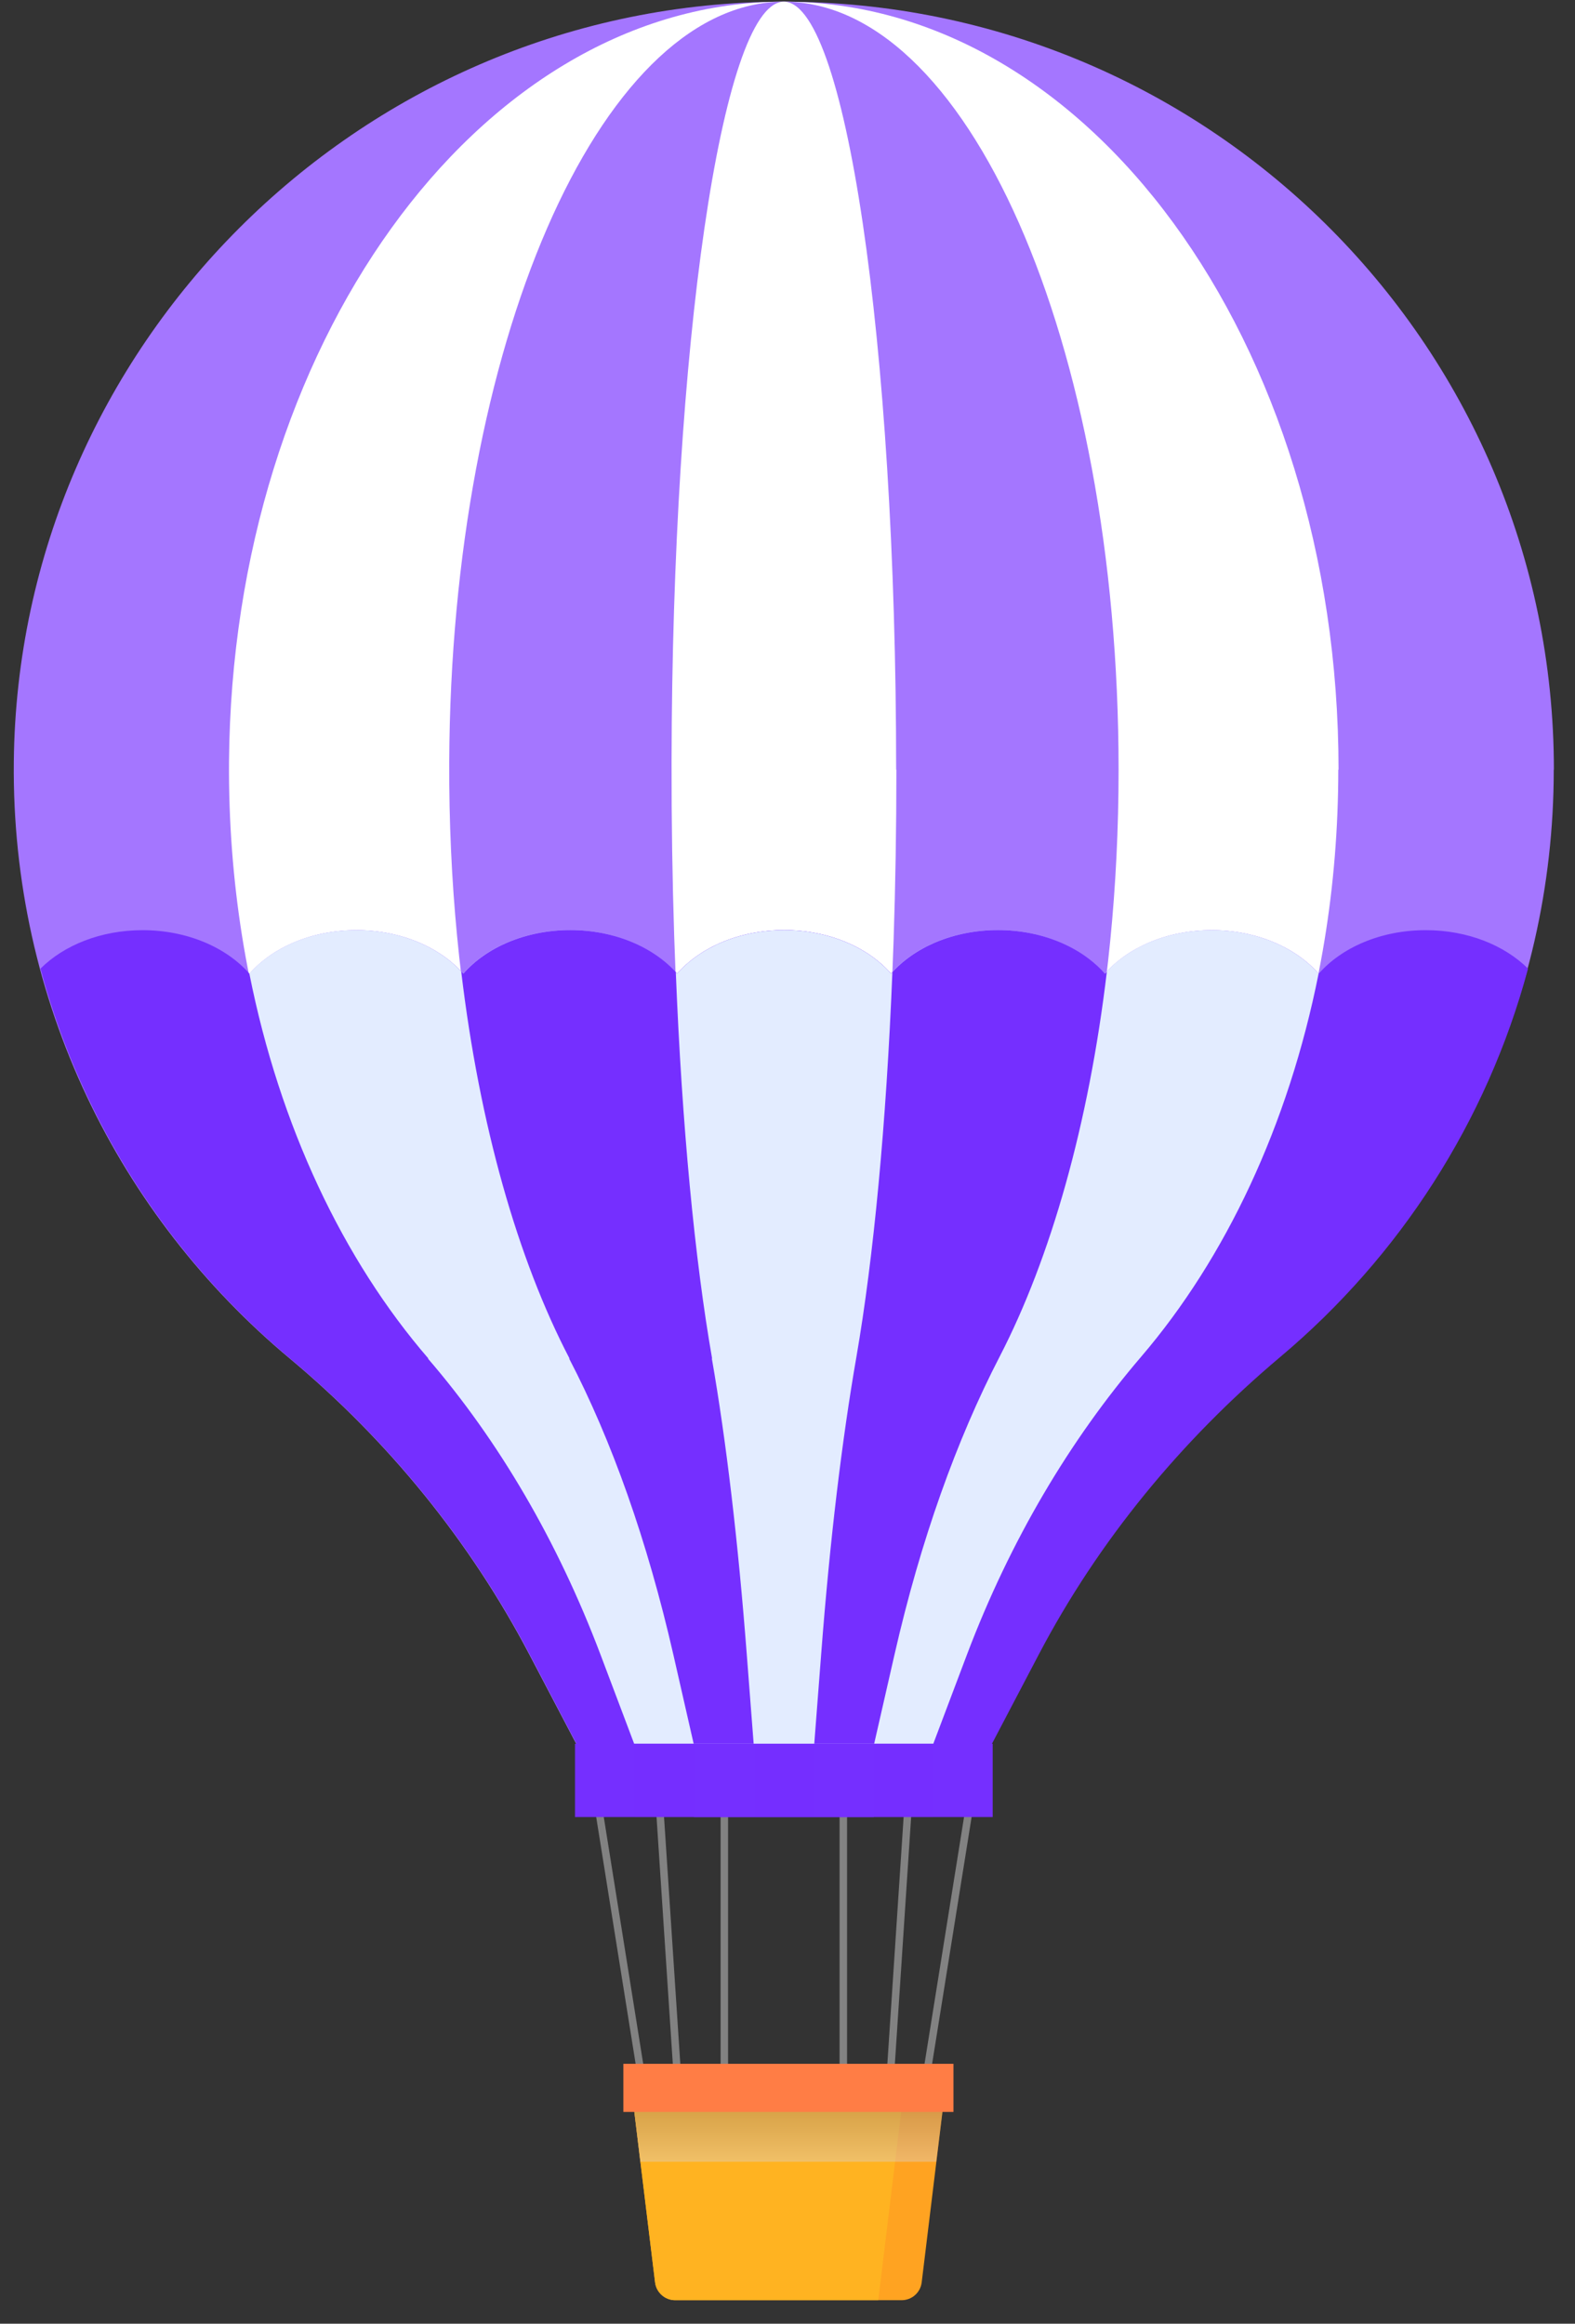 <svg width="61" height="90" viewBox="0 0 61 90" fill="none" xmlns="http://www.w3.org/2000/svg">
<rect x="0" y="0" width="61" height="90" fill="#333333" stroke="none"/>
<path d="M28.053 69.978V80.444" stroke="#828282" stroke-width="0.29" stroke-miterlimit="10"/>
<path d="M32.662 69.978V80.444" stroke="#828282" stroke-width="0.29" stroke-miterlimit="10"/>
<path d="M25.531 69.738L26.386 82.709" stroke="#828282" stroke-width="0.29" stroke-miterlimit="10"/>
<path d="M35.185 69.738L34.33 82.709" stroke="#828282" stroke-width="0.29" stroke-miterlimit="10"/>
<path d="M23.174 69.978L25.208 82.709" stroke="#828282" stroke-width="0.29" stroke-miterlimit="10"/>
<path d="M37.548 69.978L35.51 82.709" stroke="#828282" stroke-width="0.29" stroke-miterlimit="10"/>
<path d="M60.182 29.808C60.182 13.243 46.599 -0.162 29.933 0.069C13.828 0.291 0.699 13.435 0.535 29.5C0.438 38.785 4.613 47.101 11.223 52.618C15.036 55.803 18.196 59.686 20.501 64.081L22.313 67.535H38.399L40.211 64.081C42.535 59.653 45.748 55.764 49.58 52.541C56.06 47.086 60.177 38.924 60.177 29.808H60.182Z" fill="#A476FF"/>
<path d="M51.842 29.808C51.842 13.243 42.057 -0.162 30.049 0.069C18.447 0.291 8.991 13.435 8.87 29.5C8.803 38.785 11.808 47.101 16.568 52.618C19.312 55.803 21.588 59.686 23.25 64.081L24.555 67.535H36.142L37.447 64.081C39.124 59.653 41.438 55.764 44.197 52.541C48.865 47.086 51.832 38.924 51.832 29.808H51.842Z" fill="white"/>
<path d="M43.323 29.808C43.323 13.243 37.418 -0.162 30.175 0.069C23.174 0.291 17.467 13.435 17.399 29.5C17.356 38.785 19.173 47.101 22.043 52.618C23.7 55.803 25.073 59.686 26.078 64.081L26.865 67.535H33.857L34.645 64.081C35.655 59.653 37.051 55.764 38.718 52.541C41.535 47.086 43.323 38.924 43.323 29.808Z" fill="#A476FF"/>
<path d="M34.708 29.808C34.708 13.243 32.727 -0.162 30.296 0.069C27.948 0.291 26.034 13.435 26.01 29.5C25.995 38.785 26.604 47.101 27.571 52.618C28.127 55.803 28.585 59.686 28.924 64.081L29.189 67.535H31.538L31.804 64.081C32.142 59.653 32.611 55.764 33.171 52.541C34.118 47.086 34.717 38.924 34.717 29.808H34.708Z" fill="white"/>
<path d="M55.214 36.027C53.484 36.027 51.962 36.697 51.073 37.714C50.184 36.697 48.662 36.027 46.932 36.027C45.202 36.027 43.68 36.697 42.791 37.714C41.902 36.697 40.38 36.027 38.65 36.027C36.92 36.027 35.398 36.697 34.509 37.714C33.619 36.697 32.097 36.027 30.367 36.027C28.638 36.027 27.116 36.697 26.226 37.714C25.337 36.697 23.815 36.027 22.085 36.027C20.355 36.027 18.833 36.697 17.944 37.714C17.055 36.697 15.533 36.027 13.803 36.027C12.073 36.027 10.551 36.697 9.662 37.714C8.773 36.697 7.251 36.027 5.521 36.027C3.907 36.027 2.477 36.61 1.568 37.516C3.177 43.505 6.608 48.752 11.242 52.622C15.055 55.806 18.215 59.69 20.52 64.084L22.332 67.539H38.418L40.23 64.084C42.554 59.656 45.767 55.768 49.599 52.544C54.185 48.685 57.587 43.467 59.181 37.516C58.273 36.615 56.842 36.027 55.228 36.027H55.214Z" fill="#752FFF"/>
<path d="M16.573 52.618C19.317 55.803 21.593 59.686 23.256 64.081L24.56 67.535H36.148L37.452 64.081C39.129 59.652 41.444 55.764 44.203 52.541C47.469 48.724 49.9 43.578 51.069 37.71C50.18 36.693 48.658 36.023 46.928 36.023C45.198 36.023 43.676 36.693 42.787 37.71C41.898 36.693 40.376 36.023 38.646 36.023C36.916 36.023 35.394 36.693 34.505 37.71C33.616 36.693 32.093 36.023 30.364 36.023C28.634 36.023 27.112 36.693 26.223 37.71C25.333 36.693 23.811 36.023 22.081 36.023C20.352 36.023 18.829 36.693 17.94 37.71C17.051 36.693 15.529 36.023 13.799 36.023C12.069 36.023 10.547 36.693 9.658 37.71C10.832 43.617 13.287 48.792 16.592 52.618H16.573Z" fill="#E3ECFF"/>
<path d="M22.043 52.618C23.7 55.803 25.073 59.686 26.078 64.081L26.865 67.535H33.857L34.645 64.081C35.655 59.652 37.051 55.764 38.718 52.541C40.7 48.705 42.169 43.53 42.869 37.633C42.845 37.662 42.816 37.686 42.792 37.71C41.903 36.693 40.381 36.023 38.651 36.023C36.921 36.023 35.399 36.693 34.51 37.71C33.621 36.693 32.099 36.023 30.369 36.023C28.639 36.023 27.117 36.693 26.228 37.71C25.338 36.693 23.816 36.023 22.087 36.023C20.357 36.023 18.834 36.693 17.945 37.71C17.921 37.681 17.892 37.657 17.863 37.628C18.569 43.569 20.052 48.773 22.058 52.618H22.043Z" fill="#752FFF"/>
<path d="M38.447 67.539H22.27V70.377H38.447V67.539Z" fill="#752FFF"/>
<path d="M36.128 67.539H24.584V70.377H36.128V67.539Z" fill="#752FFF" fill-opacity="0.08"/>
<path d="M33.842 67.539H26.879V70.377H33.842V67.539Z" fill="#752FFF"/>
<path d="M31.499 67.539H29.219V70.377H31.499V67.539Z" fill="#752FFF" fill-opacity="0.08"/>
<path d="M27.57 52.618C28.126 55.803 28.585 59.686 28.923 64.081L29.189 67.535H31.537L31.803 64.081C32.141 59.652 32.61 55.764 33.171 52.541C33.833 48.71 34.325 43.55 34.562 37.657C34.548 37.676 34.529 37.691 34.509 37.71C33.62 36.693 32.098 36.023 30.368 36.023C28.638 36.023 27.116 36.693 26.227 37.71C26.212 37.691 26.188 37.676 26.174 37.657C26.411 43.588 26.908 48.782 27.58 52.618H27.57Z" fill="#E3ECFF"/>
<path d="M24.414 80.537L25.371 88.401C25.419 88.791 25.753 89.09 26.149 89.09H34.919C35.315 89.09 35.649 88.796 35.697 88.401L36.654 80.537H24.414Z" fill="#FFA321"/>
<path d="M24.414 80.537L25.371 88.401C25.419 88.791 25.753 89.09 26.149 89.09H34.015L35.054 80.542H24.414V80.537Z" fill="#FFB321"/>
<path style="mix-blend-mode:multiply" opacity="0.4" d="M24.801 83.727H36.262L36.654 80.537H24.414L24.801 83.727Z" fill="url(#paint0_linear_1955_87478)"/>
<path d="M36.928 79.934H24.143V81.798H36.928V79.934Z" fill="#FF7D45"/>
<defs>
<linearGradient id="paint0_linear_1955_87478" x1="30.532" y1="84.816" x2="30.532" y2="79.106" gradientUnits="userSpaceOnUse">
<stop stop-color="white"/>
<stop offset="0.39" stop-color="#B7A9A2"/>
<stop offset="0.81" stop-color="#6F5243"/>
<stop offset="1" stop-color="#52301E"/>
</linearGradient>
</defs>
</svg>
